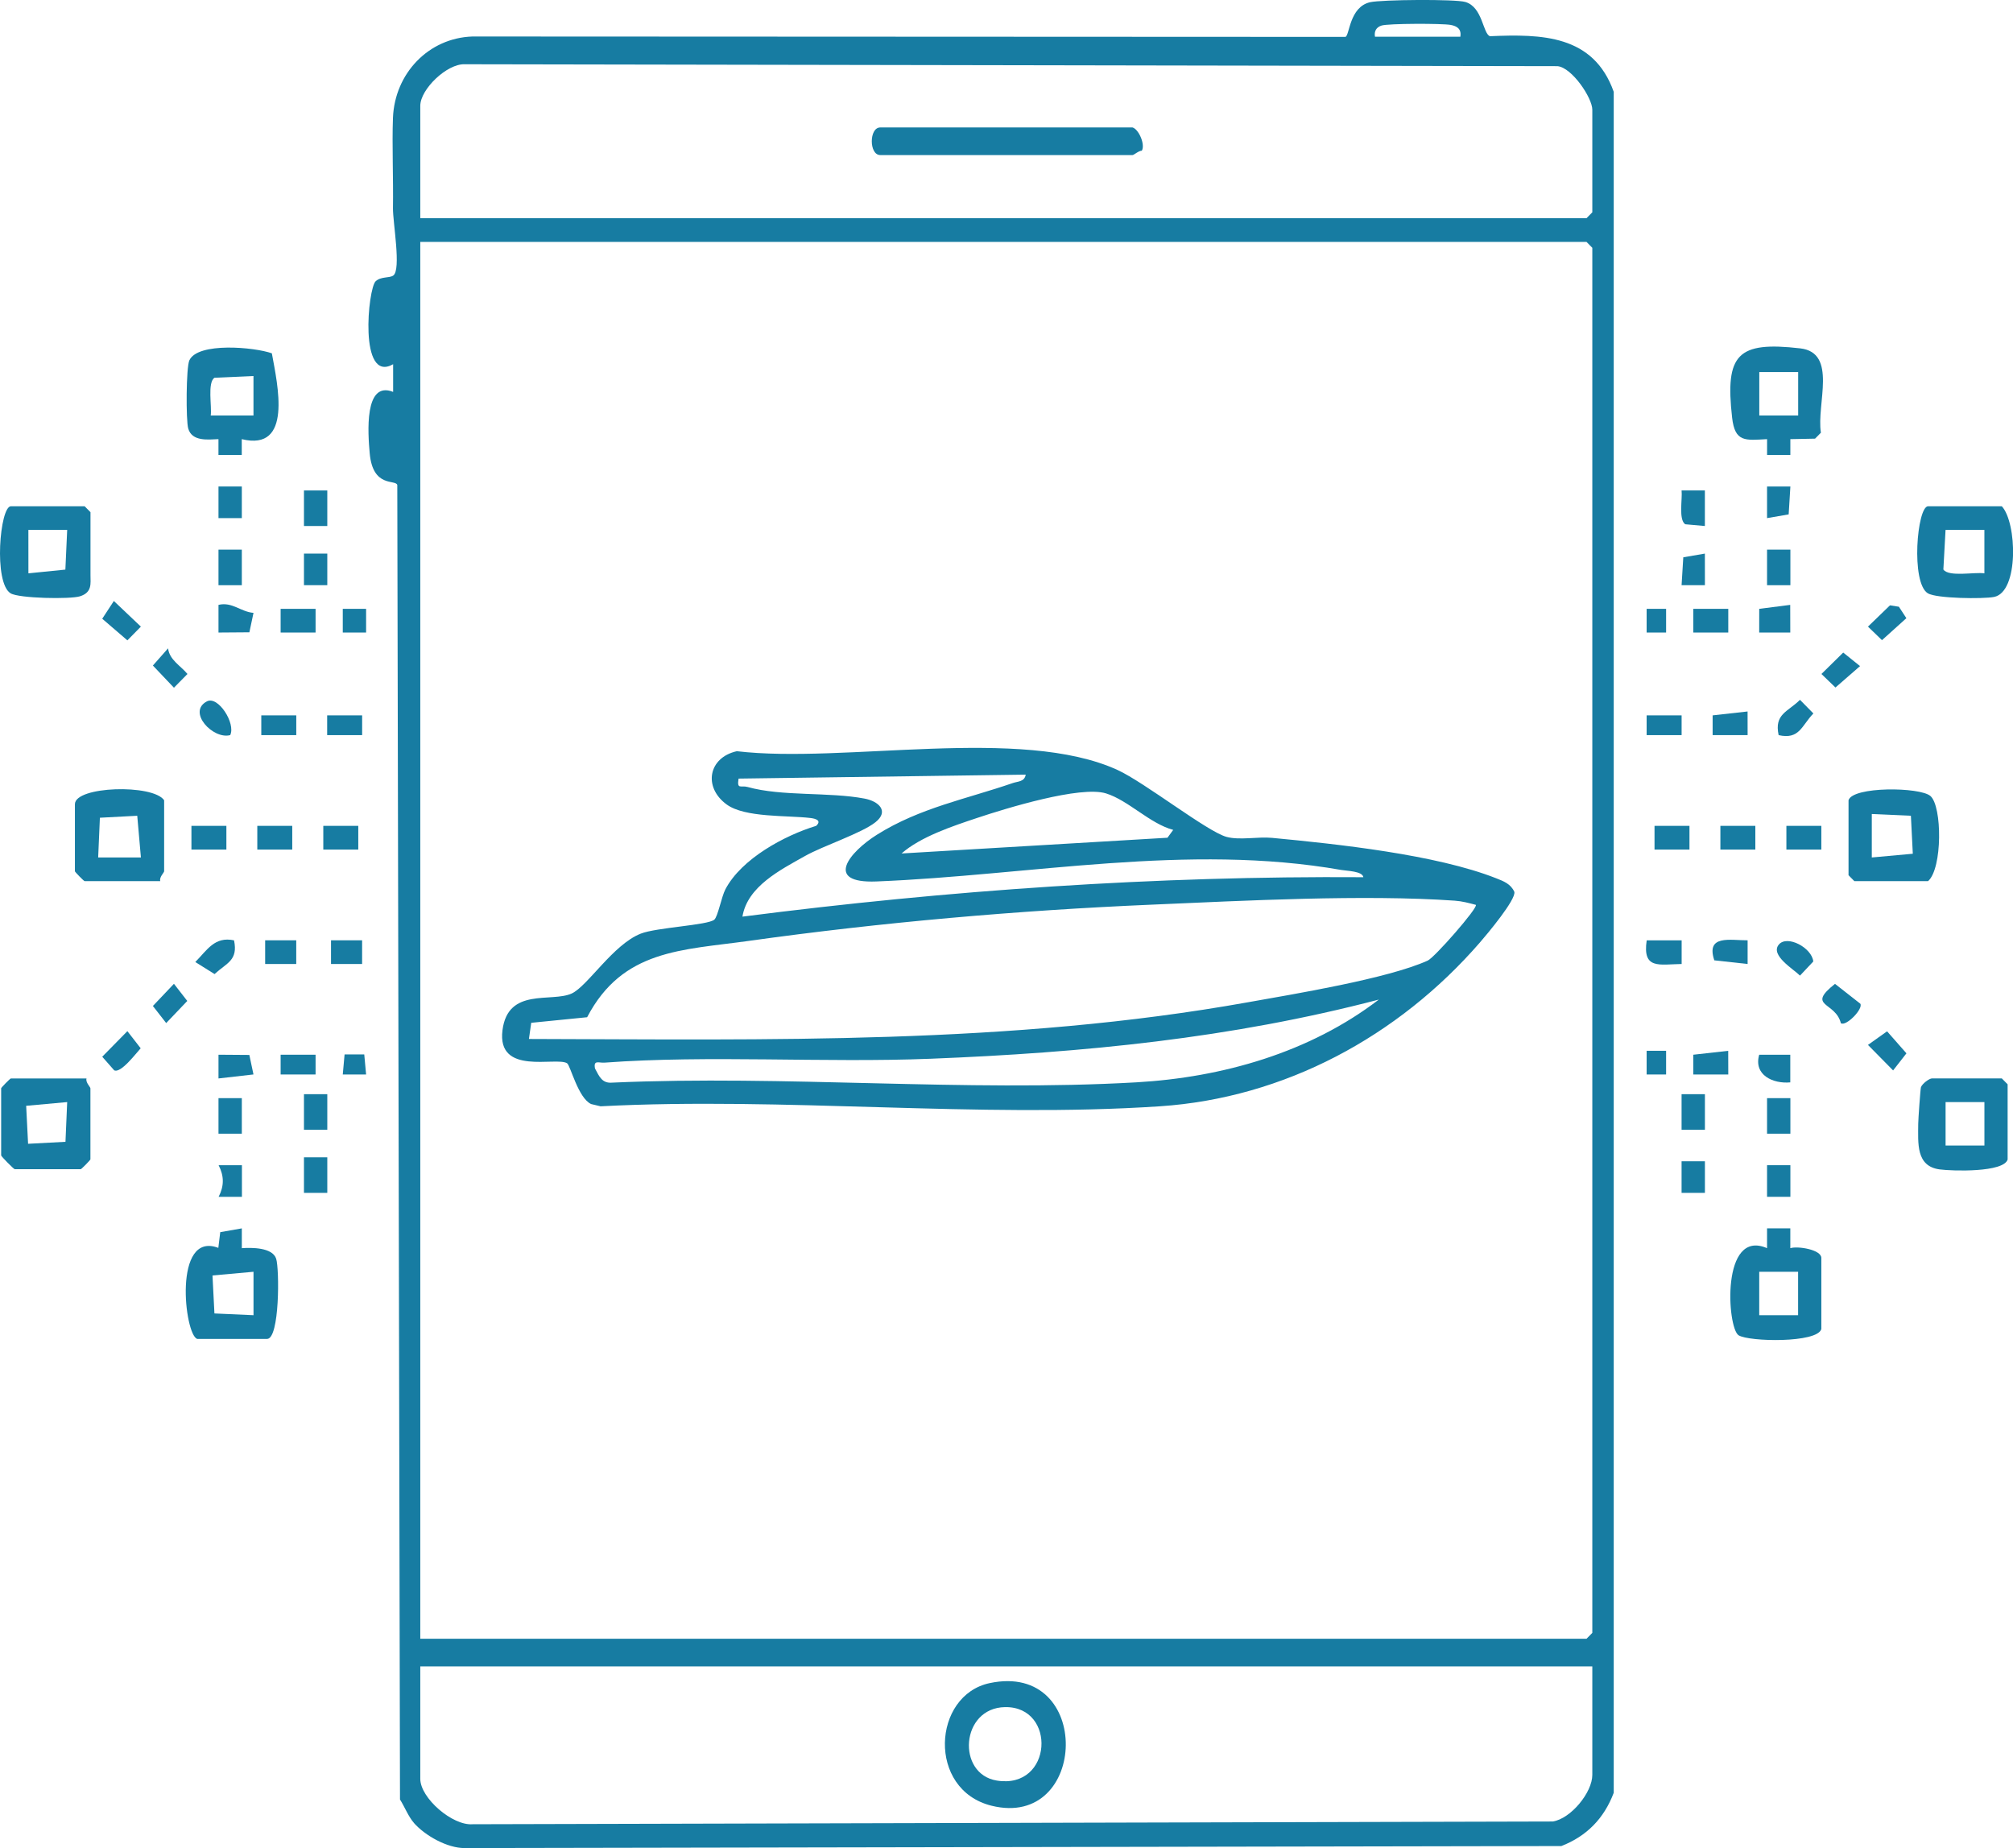 <svg width="61" height="56" viewBox="0 0 61 56" fill="none" xmlns="http://www.w3.org/2000/svg">
<g clip-path="url(#clip0_640_2443)">
<path d="M12.542 55.236C12.374 55.044 12.261 54.749 12.121 54.528L12.039 14.697C11.992 14.518 11.297 14.796 11.203 13.733C11.15 13.141 11.028 11.522 11.913 11.875V11.037C10.865 11.631 11.152 8.736 11.383 8.523C11.547 8.371 11.798 8.433 11.917 8.349C12.164 8.173 11.903 6.74 11.908 6.306C11.922 5.424 11.877 4.375 11.908 3.568C11.963 2.225 12.986 1.149 14.319 1.106L40.77 1.118C40.898 1.082 40.887 0.211 41.518 0.067C41.865 -0.012 44.098 -0.031 44.405 0.06C44.932 0.215 44.933 1.019 45.15 1.097C46.717 1.03 48.286 1.053 48.901 2.782V54.325C48.606 55.106 48.081 55.639 47.314 55.939L14.083 56C13.555 56.004 12.88 55.623 12.541 55.237L12.542 55.236ZM44.254 1.112C44.288 0.883 44.162 0.792 43.958 0.755C43.704 0.708 42.065 0.709 41.863 0.775C41.706 0.825 41.636 0.948 41.666 1.113H44.254V1.112ZM12.736 6.612H48.076L48.252 6.433V3.324C48.252 2.968 47.638 2.047 47.197 2.005L14.086 1.947C13.545 1.924 12.736 2.706 12.736 3.205V6.612ZM12.736 49.658H48.076L48.252 49.479V7.509L48.076 7.33H12.736V49.658ZM48.252 50.495H12.736V53.903C12.736 54.483 13.709 55.328 14.324 55.278L47.055 55.195C47.604 55.107 48.252 54.315 48.252 53.782V50.494V50.495Z" fill="#177CA2"/>
<path d="M55.192 40.272C55.073 40.703 52.994 40.66 52.684 40.461C52.336 40.237 52.146 37.213 53.547 37.822V37.222H54.252V37.822C54.476 37.751 55.192 37.865 55.192 38.119V40.272ZM54.488 38.537H53.31V39.853H54.488V38.537Z" fill="#177CA2"/>
<path d="M54.253 13.307V13.788H53.548V13.307C52.884 13.343 52.573 13.406 52.488 12.653C52.27 10.73 52.656 10.338 54.551 10.556C55.694 10.687 55.039 12.246 55.179 13.112L55.002 13.292L54.253 13.307ZM54.49 11.274H53.312V12.591H54.49V11.274Z" fill="#177CA2"/>
<path d="M8.238 10.706C8.412 11.663 8.878 13.687 7.326 13.307V13.788H6.62V13.307C6.307 13.319 5.819 13.386 5.704 12.985C5.632 12.738 5.639 11.129 5.739 10.917C5.999 10.361 7.714 10.519 8.238 10.706ZM7.681 11.394L6.497 11.447C6.281 11.6 6.424 12.312 6.386 12.591H7.681V11.394Z" fill="#177CA2"/>
<path d="M5.976 40.571C5.59 40.452 5.235 37.287 6.616 37.813L6.674 37.337L7.328 37.222V37.822C7.625 37.801 8.254 37.797 8.368 38.14C8.469 38.446 8.477 40.572 8.093 40.572H5.976V40.571ZM7.682 38.537L6.439 38.649L6.498 39.8L7.682 39.853V38.537Z" fill="#177CA2"/>
<path d="M58.427 15.341H60.661C61.121 15.835 61.184 17.942 60.424 18.089C60.092 18.153 58.679 18.137 58.42 17.979C57.897 17.661 58.093 15.341 58.427 15.341ZM60.133 16.057H58.956L58.89 17.257C59.056 17.492 59.841 17.327 60.133 17.374V16.057Z" fill="#177CA2"/>
<path d="M0.331 15.341H2.565L2.742 15.52V17.434C2.742 17.677 2.799 17.951 2.424 18.069C2.125 18.162 0.576 18.133 0.322 17.979C-0.202 17.661 -0.003 15.341 0.33 15.341H0.331ZM2.037 16.057H0.86L0.861 17.373L1.981 17.26L2.036 16.057H2.037Z" fill="#177CA2"/>
<path d="M60.839 35.13C60.727 35.534 59.162 35.487 58.775 35.435C58.054 35.337 58.126 34.64 58.128 34.049C58.128 33.928 58.194 32.999 58.21 32.947C58.246 32.838 58.465 32.678 58.544 32.678H60.661L60.837 32.857V35.129L60.839 35.13ZM60.134 33.395H58.957V34.712H60.134V33.395Z" fill="#177CA2"/>
<path d="M2.622 32.679C2.585 32.796 2.74 32.938 2.74 32.978V35.13C2.74 35.152 2.467 35.429 2.446 35.429H0.447C0.417 35.429 0.035 35.04 0.035 35.011V32.978C0.035 32.956 0.308 32.679 0.329 32.679H2.622ZM2.036 33.395L0.793 33.508L0.851 34.659L1.984 34.599L2.036 33.395Z" fill="#177CA2"/>
<path d="M4.857 26.7H2.564C2.542 26.7 2.27 26.423 2.27 26.401V24.369C2.27 23.82 4.635 23.753 4.974 24.249V26.401C4.974 26.441 4.819 26.583 4.857 26.7ZM4.27 25.983L4.159 24.719L3.027 24.779L2.975 25.983H4.27Z" fill="#177CA2"/>
<path d="M56.016 24.249C56.142 23.826 58.175 23.845 58.496 24.119C58.857 24.427 58.864 26.318 58.426 26.7H56.192L56.016 26.521V24.249ZM56.721 25.983L57.964 25.87L57.906 24.719L56.721 24.666V25.983Z" fill="#177CA2"/>
<path d="M9.918 14.862H9.211V15.939H9.918V14.862Z" fill="#177CA2"/>
<path d="M7.328 16.655H6.621V17.733H7.328V16.655Z" fill="#177CA2"/>
<path d="M54.254 16.655H53.547V17.733H54.254V16.655Z" fill="#177CA2"/>
<path d="M9.563 18.449H8.504V19.167H9.563V18.449Z" fill="#177CA2"/>
<path d="M6.86 25.025H5.801V25.744H6.86V25.025Z" fill="#177CA2"/>
<path d="M52.372 18.449H51.312V19.167H52.372V18.449Z" fill="#177CA2"/>
<path d="M9.918 35.069H9.211V36.146H9.918V35.069Z" fill="#177CA2"/>
<path d="M8.856 25.025H7.797V25.744H8.856V25.025Z" fill="#177CA2"/>
<path d="M10.857 25.025H9.797V25.744H10.857V25.025Z" fill="#177CA2"/>
<path d="M51.196 25.025H50.137V25.744H51.196V25.025Z" fill="#177CA2"/>
<path d="M53.192 25.025H52.133V25.744H53.192V25.025Z" fill="#177CA2"/>
<path d="M55.192 25.025H54.133V25.744H55.192V25.025Z" fill="#177CA2"/>
<path d="M54.254 33.276H53.547V34.353H54.254V33.276Z" fill="#177CA2"/>
<path d="M7.328 33.276H6.621V34.353H7.328V33.276Z" fill="#177CA2"/>
<path d="M7.092 28.494C7.219 29.106 6.872 29.175 6.502 29.516L5.918 29.151C6.279 28.787 6.504 28.369 7.092 28.494Z" fill="#177CA2"/>
<path d="M51.664 33.156H50.957V34.233H51.664V33.156Z" fill="#177CA2"/>
<path d="M9.918 33.156H9.211V34.233H9.918V33.156Z" fill="#177CA2"/>
<path d="M51.663 14.862V15.939L51.067 15.886C50.86 15.742 50.986 15.121 50.957 14.862H51.663Z" fill="#177CA2"/>
<path d="M50.959 28.493V29.211C50.281 29.221 49.768 29.387 49.9 28.494H50.959V28.493Z" fill="#177CA2"/>
<path d="M7.682 18.571L7.557 19.16L6.621 19.167V18.329C7.036 18.229 7.297 18.541 7.682 18.571Z" fill="#177CA2"/>
<path d="M54.249 18.329L54.251 19.167H53.309L53.31 18.449L54.249 18.329Z" fill="#177CA2"/>
<path d="M52.958 28.493V29.211L51.949 29.1C51.685 28.312 52.44 28.497 52.958 28.493Z" fill="#177CA2"/>
<path d="M57.272 18.343L57.542 18.385L57.769 18.732L57.03 19.398L56.605 18.988L57.272 18.343Z" fill="#177CA2"/>
<path d="M57.184 31.251L57.771 31.918L57.367 32.436L56.605 31.663L57.184 31.251Z" fill="#177CA2"/>
<path d="M3.458 32.43L3.098 32.021L3.86 31.246L4.263 31.765C4.131 31.906 3.654 32.544 3.456 32.43H3.458Z" fill="#177CA2"/>
<path d="M56.37 30.409C56.481 30.561 55.937 31.116 55.784 31.005C55.619 30.346 54.724 30.512 55.606 29.813L56.369 30.411L56.37 30.409Z" fill="#177CA2"/>
<path d="M54.251 31.96V32.798C53.727 32.847 53.133 32.575 53.309 31.96H54.251Z" fill="#177CA2"/>
<path d="M53.905 28.621C54.158 28.322 54.906 28.718 54.948 29.135L54.545 29.563C54.359 29.372 53.63 28.946 53.905 28.621Z" fill="#177CA2"/>
<path d="M53.898 22.276C53.76 21.633 54.176 21.573 54.545 21.206L54.951 21.619C54.589 21.994 54.531 22.417 53.898 22.276Z" fill="#177CA2"/>
<path d="M6.976 22.275C6.457 22.417 5.662 21.572 6.27 21.253C6.608 21.075 7.149 21.92 6.976 22.275Z" fill="#177CA2"/>
<path d="M5.271 29.811L5.675 30.331L5.036 31.001L4.633 30.483L5.271 29.811Z" fill="#177CA2"/>
<path d="M52.957 21.559L52.958 22.276H51.898V21.677L52.957 21.559Z" fill="#177CA2"/>
<path d="M55.855 19.774L56.365 20.184L55.62 20.833L55.195 20.423L55.855 19.774Z" fill="#177CA2"/>
<path d="M10.973 28.493H10.031V29.211H10.973V28.493Z" fill="#177CA2"/>
<path d="M8.977 28.493H8.035V29.211H8.977V28.493Z" fill="#177CA2"/>
<path d="M51.664 35.189H50.957V36.146H51.664V35.189Z" fill="#177CA2"/>
<path d="M54.254 35.308H53.547V36.266H54.254V35.308Z" fill="#177CA2"/>
<path d="M7.328 14.742H6.621V15.7H7.328V14.742Z" fill="#177CA2"/>
<path d="M9.918 16.775H9.211V17.732H9.918V16.775Z" fill="#177CA2"/>
<path d="M7.556 31.967L7.681 32.558L6.621 32.679V31.96L7.556 31.967Z" fill="#177CA2"/>
<path d="M51.663 16.775L51.664 17.732H50.957L51.009 16.887L51.663 16.775Z" fill="#177CA2"/>
<path d="M54.254 14.742L54.202 15.587L53.547 15.7V14.742H54.254Z" fill="#177CA2"/>
<path d="M52.372 32.559H51.312V31.96L52.37 31.842L52.372 32.559Z" fill="#177CA2"/>
<path d="M9.563 31.96H8.504V32.559H9.563V31.96Z" fill="#177CA2"/>
<path d="M8.978 21.677H7.918V22.276H8.978V21.677Z" fill="#177CA2"/>
<path d="M10.974 21.677H9.914V22.276H10.974V21.677Z" fill="#177CA2"/>
<path d="M50.958 21.677H49.898V22.276H50.958V21.677Z" fill="#177CA2"/>
<path d="M3.45 18.211L4.269 18.988L3.86 19.404L3.098 18.749L3.45 18.211Z" fill="#177CA2"/>
<path d="M5.093 19.646C5.135 19.998 5.476 20.174 5.681 20.423L5.271 20.839L4.633 20.167L5.093 19.646Z" fill="#177CA2"/>
<path d="M7.331 35.308V36.266H6.625C6.794 35.938 6.794 35.638 6.625 35.309H7.331V35.308Z" fill="#177CA2"/>
<path d="M11.094 18.449H10.387V19.167H11.094V18.449Z" fill="#177CA2"/>
<path d="M11.094 32.559H10.387L10.442 31.951H11.038L11.094 32.559Z" fill="#177CA2"/>
<path d="M50.488 31.841H49.898V32.559H50.488V31.841Z" fill="#177CA2"/>
<path d="M50.488 18.449H49.898V19.167H50.488V18.449Z" fill="#177CA2"/>
<path d="M17.186 32.22C16.858 32.01 15.049 32.609 15.227 31.215C15.394 29.912 16.708 30.384 17.322 30.106C17.805 29.886 18.579 28.619 19.417 28.291C19.894 28.103 21.452 28.037 21.646 27.867C21.754 27.773 21.863 27.176 21.98 26.951C22.467 26.019 23.776 25.316 24.732 25.025C24.906 24.864 24.722 24.806 24.558 24.787C23.858 24.703 22.574 24.782 22.02 24.377C21.302 23.852 21.467 22.954 22.328 22.763C25.584 23.147 30.939 21.99 33.867 23.333C34.687 23.709 36.583 25.2 37.167 25.359C37.569 25.468 38.114 25.347 38.549 25.389C40.52 25.576 43.522 25.895 45.34 26.614C45.565 26.703 45.778 26.782 45.889 27.024C45.948 27.256 45.056 28.317 44.845 28.56C42.372 31.409 38.919 33.273 35.144 33.523C29.637 33.889 23.746 33.234 18.199 33.523L17.913 33.455C17.519 33.274 17.284 32.283 17.186 32.221V32.22ZM31.082 23.473L22.381 23.593C22.326 23.935 22.451 23.791 22.653 23.847C23.7 24.139 25.112 23.993 26.195 24.198C26.622 24.278 26.954 24.576 26.53 24.914C26.105 25.252 24.948 25.627 24.394 25.939C23.655 26.356 22.649 26.857 22.498 27.776C28.736 26.974 35.022 26.539 41.314 26.581C41.287 26.396 40.812 26.391 40.648 26.362C35.989 25.543 31.206 26.524 26.557 26.71C24.956 26.773 25.737 25.818 26.578 25.291C27.875 24.477 29.295 24.21 30.687 23.729C30.841 23.675 31.046 23.694 31.082 23.474V23.473ZM35.551 25.147C34.843 24.957 34.199 24.257 33.52 24.043C32.742 23.798 30.474 24.497 29.611 24.785C28.873 25.031 27.896 25.354 27.32 25.862L35.378 25.385L35.552 25.147H35.551ZM44.724 27.419C44.508 27.363 44.311 27.308 44.083 27.292C41.335 27.1 37.703 27.292 34.9 27.413C30.852 27.586 26.703 27.949 22.69 28.511C20.671 28.794 18.869 28.765 17.792 30.824L16.098 30.993L16.028 31.483C23.314 31.501 30.621 31.658 37.809 30.372C39.218 30.12 42.045 29.658 43.264 29.108C43.472 29.015 44.789 27.511 44.723 27.42L44.724 27.419ZM41.784 30.289C37.294 31.465 32.829 31.898 28.202 32.082C24.972 32.21 21.472 31.967 18.32 32.2C18.146 32.214 17.979 32.107 18.03 32.377C18.158 32.615 18.242 32.833 18.549 32.806C23.777 32.572 29.231 33.094 34.432 32.797C37.045 32.648 39.688 31.894 41.783 30.289H41.784Z" fill="#177CA2"/>
<path d="M34.319 3.862C34.508 3.916 34.71 4.381 34.601 4.566C34.505 4.566 34.361 4.699 34.319 4.699H26.675C26.332 4.699 26.332 3.862 26.675 3.862H34.319Z" fill="#177CA2"/>
<path d="M29.993 51.001C33.129 50.34 32.982 55.442 30.047 54.717C28.091 54.234 28.251 51.368 29.993 51.001ZM30.457 51.729C29.107 51.75 28.98 53.758 30.208 53.955C31.905 54.227 32.024 51.704 30.457 51.729Z" fill="#177CA2"/>
</g>
<defs>
<clipPath id="clip0_640_2443">
<rect width="61" height="56" fill="white"/>
</clipPath>
</defs>
</svg>
